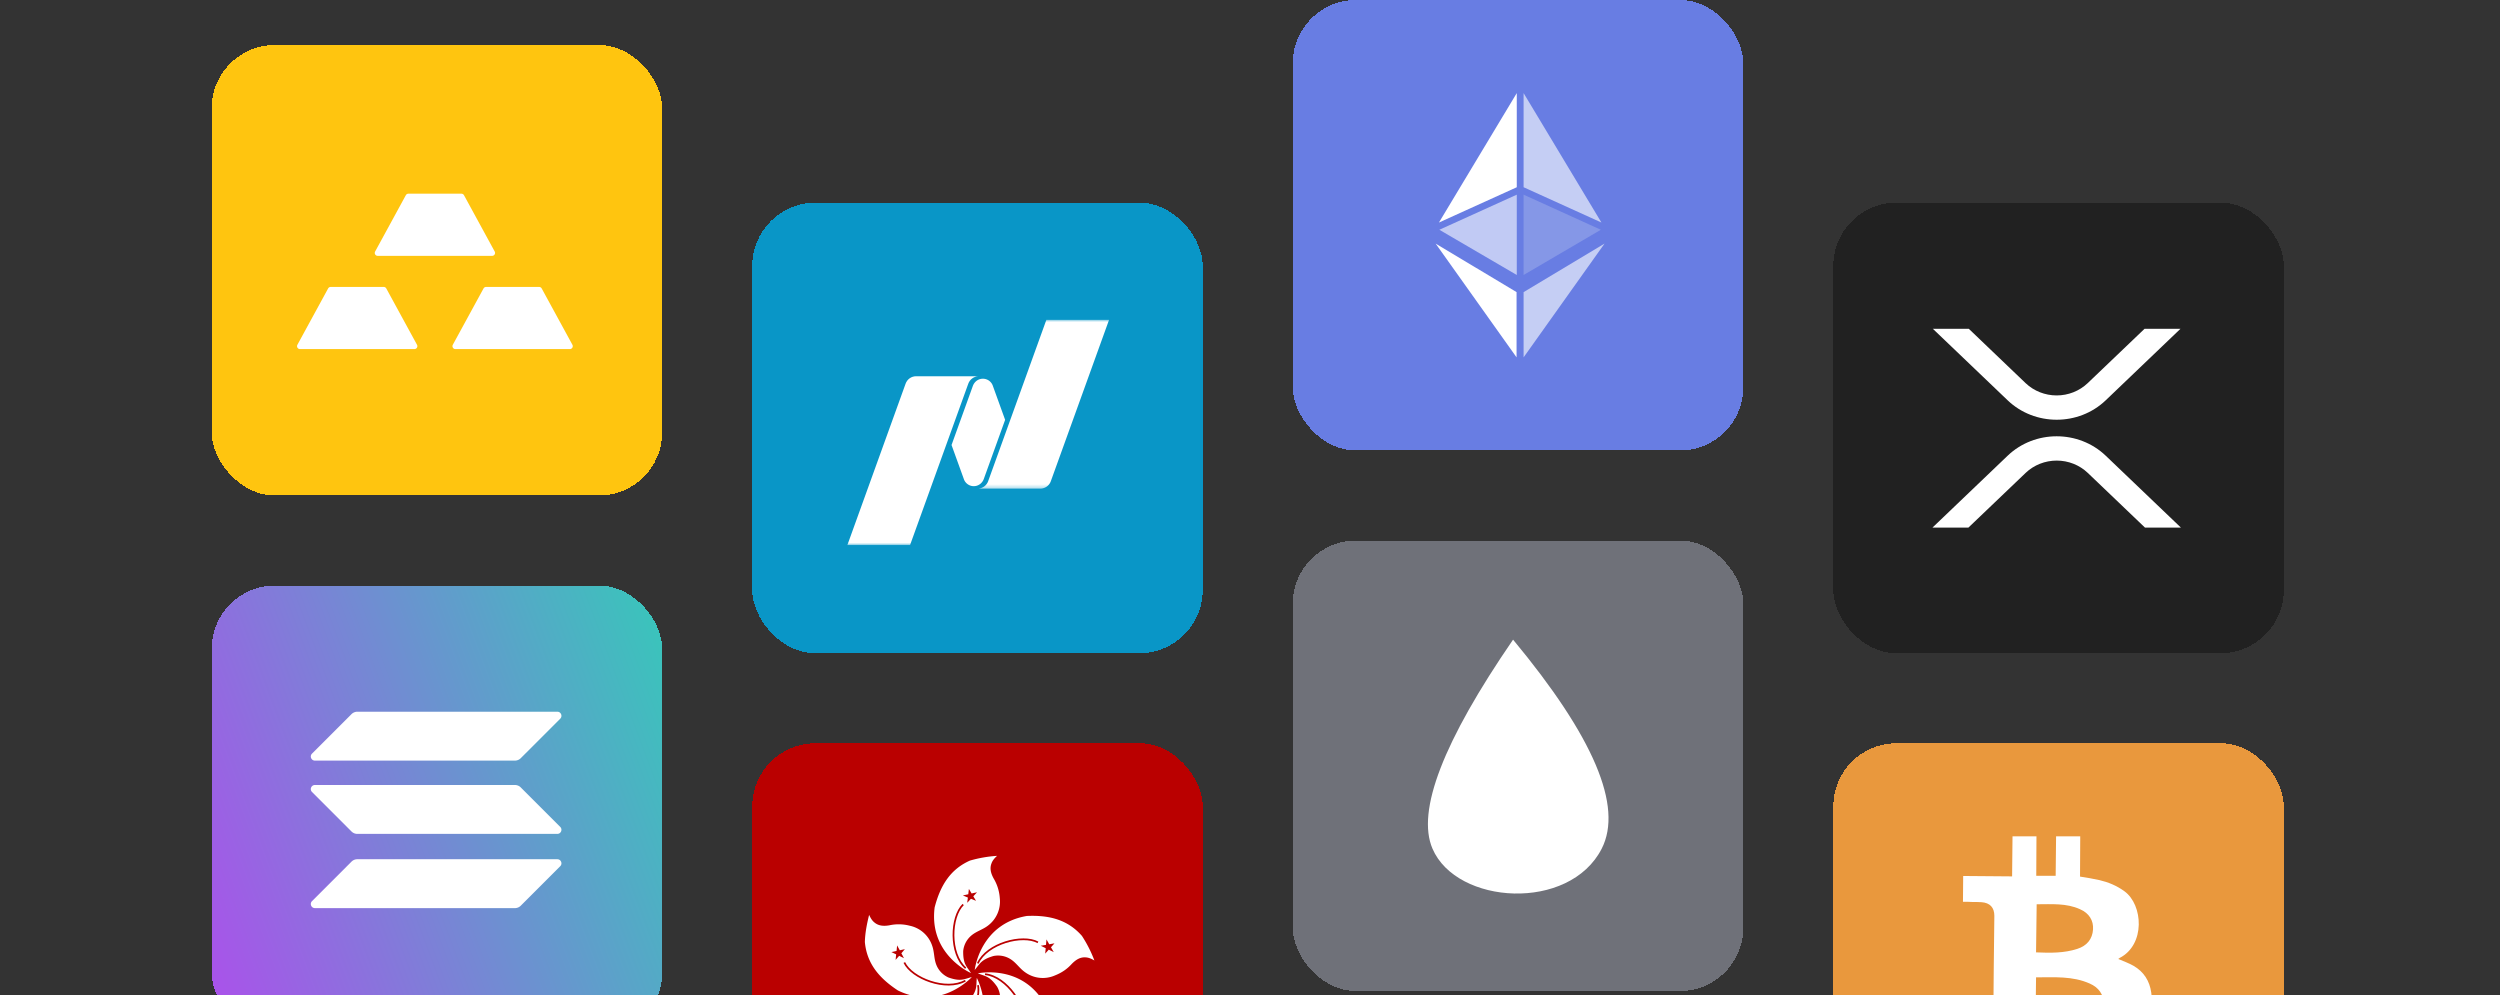 <svg xmlns="http://www.w3.org/2000/svg" width="555" height="221" fill="none" viewBox="0 0 555 221">
    <rect x="0" y="0" width="555" height="221" fill="#333333" stroke="none"/>
    <g clip-path="url(#a)">
        <style>
            rect{filter:drop-shadow(14px 8px 8px rgba(100,100,100,.25))}
        </style>
        <rect width="100" height="100" x="47" y="10" fill="#FFC50F" rx="14" shape-rendering="crispEdges"/>
        <path fill="#fff" d="M72.842 64.038a.65.65 0 0 1 .571-.339h11.774a.65.65 0 0 1 .57.339l6.818 12.5a.65.65 0 0 1-.57.961h-25.41a.65.65 0 0 1-.57-.961zm34.501.001a.65.65 0 0 1 .57-.339h11.774a.65.65 0 0 1 .571.339l6.818 12.5a.65.65 0 0 1-.571.96h-25.41a.65.65 0 0 1-.57-.96zm-17.25-20.7a.65.65 0 0 1 .571-.339h11.774c.238 0 .456.13.57.339l6.818 12.5a.65.65 0 0 1-.57.96h-25.41a.65.65 0 0 1-.57-.96z"/>
        <rect width="100" height="100" x="47" y="130" fill="url(#b)" rx="14" shape-rendering="crispEdges"/>
        <path fill="#fff" d="M78.04 191.279a1.82 1.82 0 0 1 1.287-.531h44.4c.812 0 1.217.979.644 1.553l-8.771 8.771a1.82 1.82 0 0 1-1.287.531h-44.4c-.812 0-1.217-.979-.644-1.553zm0-32.747a1.87 1.87 0 0 1 1.287-.532h44.4c.812 0 1.217.979.644 1.553l-8.771 8.771a1.83 1.83 0 0 1-1.287.531h-44.4c-.812 0-1.218-.979-.644-1.552zm37.56 16.269a1.82 1.82 0 0 0-1.287-.532h-44.4c-.812 0-1.217.979-.644 1.553l8.771 8.771c.336.335.797.531 1.287.531h44.4c.812 0 1.217-.979.644-1.552z"/>
        <rect width="100" height="100" x="167" y="45" fill="#0996C7" rx="14" shape-rendering="crispEdges"/>
        <mask id="c" width="32" height="38" x="216" y="71" maskUnits="userSpaceOnUse" style="mask-type:luminance">
            <path fill="#0996C7" d="M216.434 71H247v37.669h-30.566z"/>
        </mask>
        <g mask="url(#c)">
            <path fill="#fff" d="m232.296 71-12.926 35.826c-.16.441-.44.828-.807 1.116a2.5 2.5 0 0 1-1.271.514v.017h13.664a2.475 2.475 0 0 0 2.326-1.646L246.213 71z"/>
        </g>
        <path fill="#fff" d="M216.177 107.929c.792 0 1.486-.397 1.911-.999.044-.063.199-.282.309-.58l4.741-13.147-2.774-7.678a2.336 2.336 0 0 0-3.12-1.243 2.35 2.35 0 0 0-.952.788 2.7 2.7 0 0 0-.309.58l-4.741 13.143 2.786 7.709c.181.423.481.784.863 1.038s.829.389 1.286.389"/>
        <mask id="d" width="31" height="40" x="187" y="82" maskUnits="userSpaceOnUse" style="mask-type:luminance">
            <path fill="#0996C7" d="M187 82.402h30.566V121H187z"/>
        </mask>
        <g mask="url(#d)">
            <path fill="#fff" d="M217.191 83.526h-13.815c-1.07 0-1.986.683-2.331 1.647l-12.926 35.826h13.917l12.927-35.825c.168-.466.469-.871.866-1.164s.871-.46 1.362-.48z"/>
        </g>
        <rect width="100" height="100" x="167" y="165" fill="#BA0000" rx="14" shape-rendering="crispEdges"/>
        <path fill="#fff" d="m215.577 216.031-.011-.005c-.185-.29-.364-.541-.531-.776-.718-1.007-1.237-1.735-1.206-4.111a5.17 5.17 0 0 1 1.66-3.32c.638-.583 1.361-.944 2.084-1.304.586-.293 1.173-.586 1.714-.997a6.69 6.69 0 0 0 2.665-6.162 9.8 9.8 0 0 0-1.357-4.326c-.604-1.107-.931-2.213-.478-3.37.226-.641.679-1.157 1.232-1.66a28 28 0 0 0-6.036 1.056c-4.2 1.874-6.514 5.32-7.822 10.388-1.319 10.315 7.714 14.422 8.075 14.582l.011.017z"/>
        <path fill="#fff" d="m216.384 215.341.002-.017c.227-.264.416-.508.593-.738.748-.97 1.29-1.673 3.568-2.352a5.16 5.16 0 0 1 3.659.617c.743.44 1.293 1.019 1.843 1.597.457.479.912.959 1.477 1.358a6.7 6.7 0 0 0 6.665.742c1.61-.641 2.741-1.459 3.747-2.566.881-.892 1.837-1.534 3.069-1.446.691.038 1.308.315 1.949.692a28 28 0 0 0-2.767-5.458c-3.03-3.458-7.004-4.665-12.235-4.426-10.203 1.743-11.512 11.518-11.568 11.98l-.014.017z"/>
        <path fill="#fff" d="M232.14 223.25c-5.017-9.356-15.053-7.168-15.053-7.168h-.012c.333.136.635.24.918.337 1.16.398 2.003.688 3.358 2.618a5.16 5.16 0 0 1 .578 3.672c-.179.84-.554 1.548-.929 2.256-.31.585-.62 1.171-.819 1.831a6.7 6.7 0 0 0 1.421 6.565 9.7 9.7 0 0 0 3.609 2.729c1.132.553 2.05 1.257 2.352 2.452.176.654.113 1.333-.038 2.062 1.572-1.333 3.043-2.716 4.3-4.351 2.327-3.974 2.201-8.123.315-13.003"/>
        <path fill="#fff" d="M216.862 217.114s4.904 9.016-2.653 16.473c-4.163 3.169-8.112 4.452-12.576 3.332-1.924-.729-3.659-1.76-5.382-2.892.729-.063 1.408-.188 1.987-.553 1.056-.629 1.484-1.698 1.698-2.943a9.7 9.7 0 0 1 1.597-4.237 6.69 6.69 0 0 1 5.91-3.195c.683.006 1.33.138 1.979.27.784.16 1.569.32 2.422.258a5.15 5.15 0 0 0 3.371-1.584c1.483-1.86 1.521-2.75 1.574-3.979.013-.292.026-.603.06-.95z"/>
        <path fill="#fff" d="M199.331 219.878c9.532 4.666 16.411-2.967 16.411-2.967-.334.082-.627.171-.903.255-1.191.36-2.044.619-4.291-.167a5.16 5.16 0 0 1-2.615-2.641c-.342-.786-.45-1.571-.557-2.356-.091-.661-.182-1.322-.412-1.983a6.7 6.7 0 0 0-4.979-4.502 9.7 9.7 0 0 0-4.528-.1c-1.232.214-2.389.163-3.332-.629-.541-.427-.868-1.019-1.182-1.685-.491 2-.893 3.986-.943 6.036.427 4.578 2.955 7.872 7.331 10.739"/>
        <path fill="#BA0000" d="m214.958 198.526-1.207.264 1.119.465-.151 1.17.83-.893 1.132.453-.604-1.006.83-.893-1.207.264-.604-1.006zm-.45 16.264c-1.777-1.57-2.61-4.356-2.639-7.117-.015-1.375.17-2.732.53-3.911.361-1.181.893-2.169 1.563-2.821l-.272-.279c-.733.713-1.291 1.768-1.664 2.986-.372 1.221-.562 2.618-.547 4.03.03 2.813.876 5.73 2.771 7.404zm2.737-.83c.98-2.16 3.402-3.769 6.035-4.605 1.313-.417 2.665-.638 3.898-.64s2.335.214 3.151.658l.187-.342c-.894-.487-2.065-.709-3.339-.706-1.276.003-2.668.231-4.015.658-2.682.852-5.227 2.512-6.272 4.816zm15.683-4.33-.604-1.082-.113 1.208-1.169.201 1.106.541-.113 1.207.792-.88 1.107.54-.616-1.068.779-.881zm-7.978 11.095c-1.63-2.231-3.929-4.018-6.29-4.261l.04-.388c2.518.26 4.904 2.145 6.565 4.419.834 1.141 1.492 2.389 1.899 3.598.406 1.207.566 2.389.385 3.391l-.384-.069c.165-.916.023-2.028-.37-3.198-.393-1.167-1.033-2.38-1.845-3.492m-8.022-1.982c.426 2.331-.643 5.035-2.326 7.225-.838 1.091-1.823 2.044-2.834 2.749-1.013.706-2.041 1.154-2.969 1.253l.041.388c1.016-.108 2.106-.593 3.151-1.322 1.047-.729 2.06-1.711 2.92-2.83 1.715-2.231 2.855-5.047 2.4-7.533zm-18.105-5.643.126-1.232-1.056-.503 1.144-.251.126-1.233.591 1.082 1.131-.252-.779.918.578 1.081-1.069-.515zm7.808 4.636c2.624.861 5.531.972 7.588-.202l.193.338c-2.194 1.253-5.229 1.112-7.902.235-1.342-.44-2.604-1.07-3.639-1.814-1.033-.744-1.851-1.61-2.288-2.531l.352-.167c.399.841 1.163 1.661 2.164 2.381.999.719 2.225 1.331 3.532 1.76"/>
        <rect width="100" height="100" x="287" fill="#687DE3" rx="14" shape-rendering="crispEdges"/>
        <path fill="#C5CEF4" d="M338.239 64.85v14.483l17.966-25.254zm17.279-15.446-17.279-28.738v20.9z"/>
        <path fill="#8597E7" d="M338.239 43.216v17.83l17.141-10.038z"/>
        <path fill="#fff" d="m319.445 49.404 17.279-28.738v20.9z"/>
        <path fill="#C1CAF4" d="M336.725 43.216v17.83l-17.188-10.038z"/>
        <path fill="#fff" d="M336.678 64.85v14.483L318.711 54.08z"/>
        <rect width="100" height="100" x="287" y="120" fill="#6F7179" rx="14" shape-rendering="crispEdges"/>
        <path fill="#fff" d="M335.902 142q-23.264 33.867-17.895 46.394c5.368 12.526 30.421 14.047 37.579 0q7.158-14.048-19.684-46.394"/>
        <rect width="100" height="100" x="407" y="45" fill="#212121" rx="14" shape-rendering="crispEdges"/>
        <g clip-path="url(#e)">
            <path fill="#fff" d="M476.085 73h7.973l-16.593 15.871c-6.009 5.745-15.751 5.745-21.765 0L429.101 73h7.979l12.607 12.057c1.836 1.748 4.312 2.729 6.891 2.729s5.054-.98 6.891-2.73zm-39.106 44.133H429l16.701-15.969c6.009-5.744 15.751-5.744 21.765 0l16.701 15.969h-7.974l-12.714-12.154c-1.837-1.749-4.312-2.729-6.891-2.729s-5.054.98-6.891 2.729z"/>
        </g>
        <rect width="100" height="100" x="407" y="165" fill="#E9983D" rx="14" shape-rendering="crispEdges"/>
        <path fill="#fff" d="M477.578 220.362c-.367-2.612-1.65-4.629-3.942-5.958-1.054-.596-2.2-1.008-3.391-1.512.137-.092.229-.184.32-.23 5.73-2.933 5.225-11.779 1.055-14.804-1.696-1.237-3.575-2.016-5.546-2.475-1.421-.321-2.842-.55-4.309-.779 0-2.567.046-6.096.046-8.937h-5.362c-.046 2.795-.046 6.233-.092 8.754h-4.308c0-2.521.046-5.959.046-8.754h-5.317c-.046 2.841-.046 6.37-.092 8.891-3.666-.046-7.196-.046-10.862-.091 0 1.97-.046 3.804-.046 5.729.779 0 1.467 0 2.108.046.688 0 1.375 0 2.017.045 1.879.138 2.842 1.192 2.842 3.025-.092 7.655-.184 15.355-.23 23.009 0 1.696-.733 2.337-2.383 2.337h-3.575c-.367 2.154-.733 4.217-1.1 6.371l10.863.138c0 2.75-.046 6.233-.046 9.12h5.362c.046-2.887.046-6.279.092-8.983 1.512.046 2.887.092 4.308.138 0 2.75-.046 6.095-.046 8.891h5.363c.046-2.887.046-6.279.092-8.937.183-.046.32-.046.458-.092 2.567-.412 5.179-.642 7.654-1.237 3.254-.825 5.821-2.705 7.196-5.913.962-2.475 1.192-5.087.825-7.792m-25.438-19.616c3.346 0 6.6-.275 9.625 1.1 2.017.871 3.025 2.521 2.888 4.491-.138 2.109-1.329 3.621-3.483 4.309-2.934.962-6.005.916-9.167.779.046-3.483.092-6.967.137-10.679m11.688 26.766c-2.979 1.33-6.096 1.33-9.258 1.375-.871 0-1.742-.046-2.705-.046l.138-11.87c4.079 0 8.112-.321 11.917 1.375 1.97.871 3.116 2.383 3.116 4.629-.046 2.246-1.237 3.667-3.208 4.537"/>
    </g>
    <defs>
        <clipPath id="a">
            <path fill="#fff" d="M0 0h555v221H0z"/>
        </clipPath>
        <clipPath id="e">
            <path fill="#fff" d="M425 63h64v64h-64z"/>
        </clipPath>
        <linearGradient id="b" x1="125.586" x2="-100.667" y1="-100.655" y2="-16.104" gradientUnits="userSpaceOnUse">
            <stop stop-color="#00FFA3"/>
            <stop offset="1" stop-color="#DC1FFF"/>
        </linearGradient>
        <filter id="testfilter">
            <feBlend/>
        </filter>
        <filter id="testfilter">
            <feBlend/>
        </filter>
        <filter id="testfiltersd">
            <feBlend/>
        </filter>
    </defs>
</svg>

